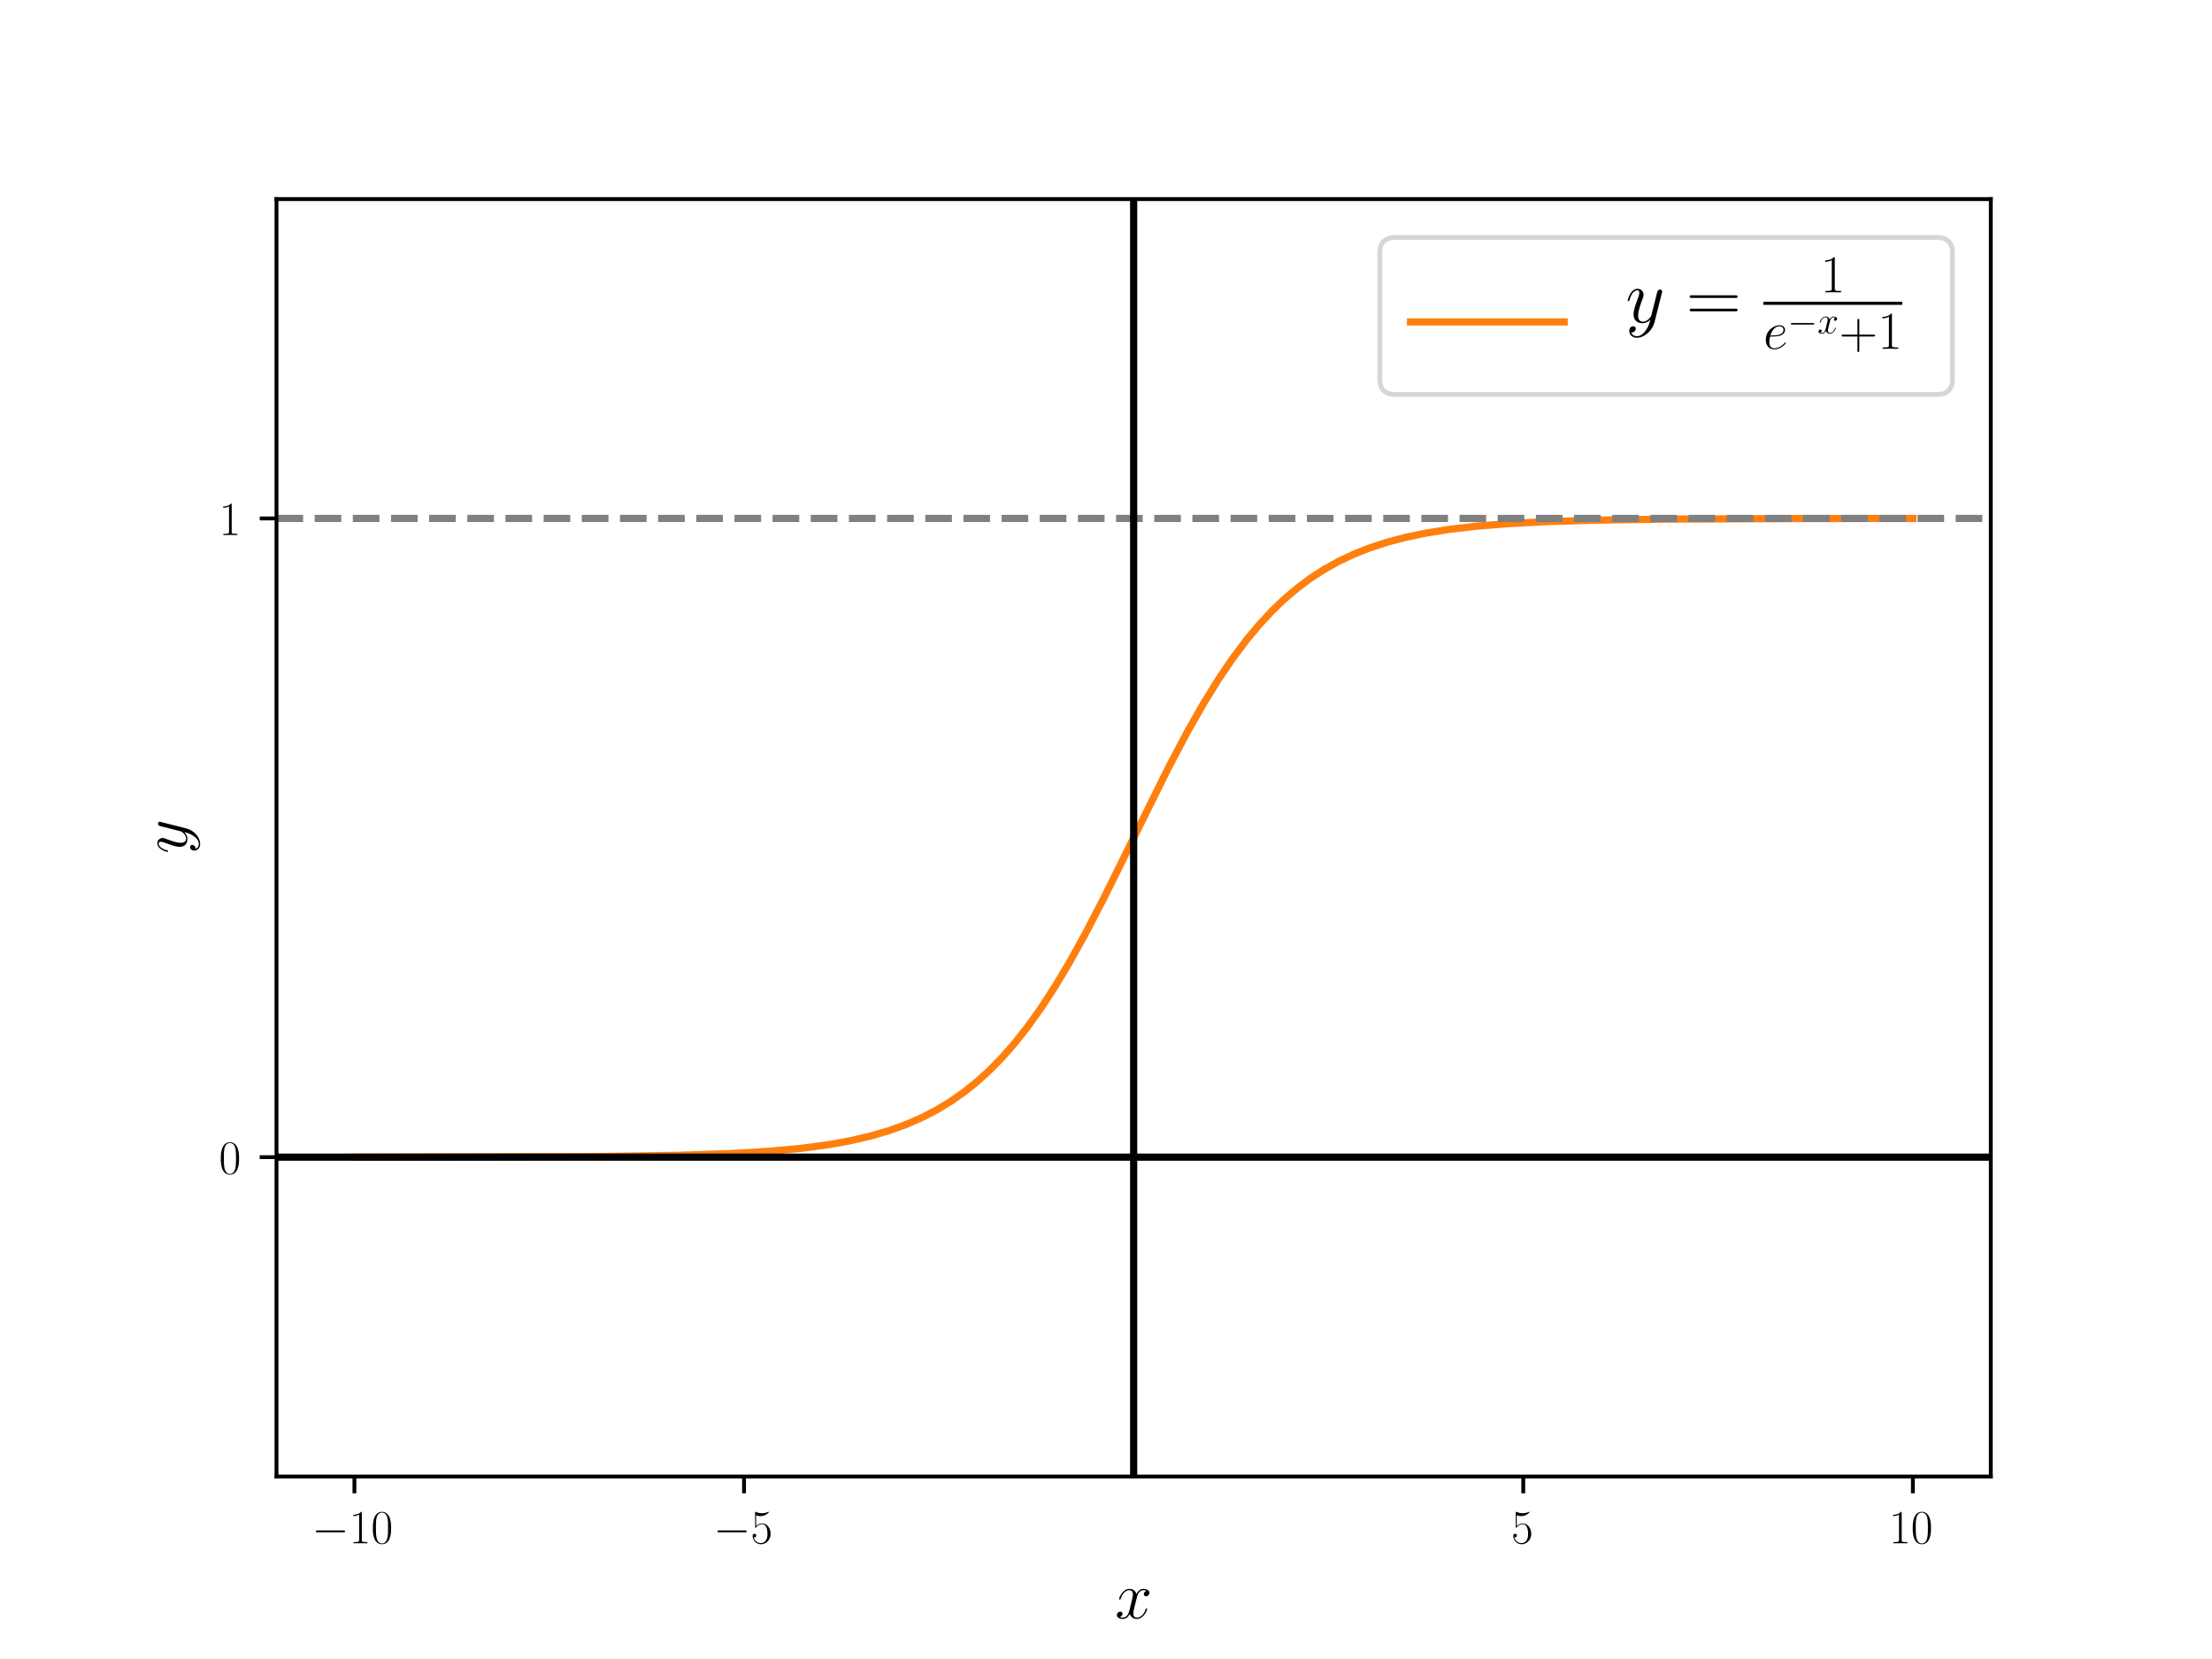 <?xml version="1.0" encoding="utf-8" standalone="no"?>
<!DOCTYPE svg PUBLIC "-//W3C//DTD SVG 1.1//EN"
  "http://www.w3.org/Graphics/SVG/1.1/DTD/svg11.dtd">
<!-- Created with matplotlib (https://matplotlib.org/) -->
<svg height="345.6pt" version="1.1" viewBox="0 0 460.8 345.6" width="460.8pt" xmlns="http://www.w3.org/2000/svg" xmlns:xlink="http://www.w3.org/1999/xlink">
 <defs>
  <style type="text/css">
*{stroke-linecap:butt;stroke-linejoin:round;}
  </style>
 </defs>
 <g id="figure_1">
  <g id="patch_1">
   <path d="M 0 345.6 
L 460.8 345.6 
L 460.8 0 
L 0 0 
z
" style="fill:#ffffff;"/>
  </g>
  <g id="axes_1">
   <g id="patch_2">
    <path d="M 57.6 307.584 
L 414.72 307.584 
L 414.72 41.472 
L 57.6 41.472 
z
" style="fill:#ffffff;"/>
   </g>
   <g id="matplotlib.axis_1">
    <g id="xtick_1">
     <g id="line2d_1">
      <defs>
       <path d="M 0 0 
L 0 3.5 
" id="mbcab05703b" style="stroke:#000000;stroke-width:0.8;"/>
      </defs>
      <g>
       <use style="stroke:#000000;stroke-width:0.8;" x="73.833" xlink:href="#mbcab05703b" y="307.584"/>
      </g>
     </g>
     <g id="text_1">
      <!-- $-10$ -->
      <defs>
       <path d="M 65.906 23 
C 67.594 23 69.406 23 69.406 25 
C 69.406 27 67.594 27 65.906 27 
L 11.797 27 
C 10.094 27 8.297 27 8.297 25 
C 8.297 23 10.094 23 11.797 23 
z
" id="CMSY10-0"/>
       <path d="M 26.594 63.797 
C 26.594 65.891 26.5 66 25.094 66 
C 21.203 61.359 15.297 59.891 9.703 59.688 
C 9.406 59.688 8.906 59.688 8.797 59.5 
C 8.703 59.297 8.703 59.094 8.703 57 
C 11.797 57 17 57.594 21 59.984 
L 21 7.297 
C 21 3.797 20.797 2.594 12.203 2.594 
L 9.203 2.594 
L 9.203 0 
C 14 0.094 19 0.188 23.797 0.188 
C 28.594 0.188 33.594 0.094 38.406 0 
L 38.406 2.594 
L 35.406 2.594 
C 26.797 2.594 26.594 3.688 26.594 7.297 
z
" id="CMR17-49"/>
       <path d="M 42 31.844 
C 42 37.969 41.906 48.422 37.703 56.453 
C 34 63.484 28.094 66 22.906 66 
C 18.094 66 12 63.781 8.203 56.562 
C 4.203 49.016 3.797 39.672 3.797 31.844 
C 3.797 26.109 3.906 17.375 7 9.734 
C 11.297 -0.609 19 -2 22.906 -2 
C 27.5 -2 34.5 -0.109 38.594 9.438 
C 41.594 16.375 42 24.5 42 31.844 
z
M 22.906 -0.406 
C 16.5 -0.406 12.703 5.125 11.297 12.75 
C 10.203 18.688 10.203 27.328 10.203 32.953 
C 10.203 40.688 10.203 47.109 11.5 53.234 
C 13.406 61.781 19 64.391 22.906 64.391 
C 27 64.391 32.297 61.672 34.203 53.438 
C 35.5 47.719 35.594 40.984 35.594 32.953 
C 35.594 26.422 35.594 18.375 34.406 12.453 
C 32.297 1.5 26.406 -0.406 22.906 -0.406 
z
" id="CMR17-48"/>
      </defs>
      <g transform="translate(64.977 321.502)scale(0.1 -0.1)">
       <use transform="scale(0.996)" xlink:href="#CMSY10-0"/>
       <use transform="translate(77.487 0)scale(0.996)" xlink:href="#CMR17-49"/>
       <use transform="translate(123.178 0)scale(0.996)" xlink:href="#CMR17-48"/>
      </g>
     </g>
    </g>
    <g id="xtick_2">
     <g id="line2d_2">
      <g>
       <use style="stroke:#000000;stroke-width:0.8;" x="154.996" xlink:href="#mbcab05703b" y="307.584"/>
      </g>
     </g>
     <g id="text_2">
      <!-- $-5$ -->
      <defs>
       <path d="M 11.406 58.594 
C 12.406 58.188 16.5 56.891 20.703 56.891 
C 30 56.891 35.094 61.891 38 64.688 
C 38 65.484 38 66 37.406 66 
C 37.297 66 37.094 66 36.297 65.594 
C 32.797 64.094 28.703 63 23.703 63 
C 20.703 63 16.203 63.359 11.297 65.484 
C 10.203 66 10 66 9.906 66 
C 9.406 66 9.297 65.891 9.297 63.906 
L 9.297 34.859 
C 9.297 33.016 9.297 32.5 10.297 32.5 
C 10.797 32.5 11 32.703 11.5 33.422 
C 14.703 38.047 19.094 40 24.094 40 
C 27.594 40 35.094 37.734 35.094 20.203 
C 35.094 16.984 35.094 11.188 32.094 6.594 
C 29.594 2.484 25.703 0.391 21.406 0.391 
C 14.797 0.391 8.094 4.984 6.297 12.688 
C 6.703 12.594 7.5 12.391 7.906 12.391 
C 9.203 12.391 11.703 13.094 11.703 16.188 
C 11.703 18.891 9.797 20 7.906 20 
C 5.594 20 4.094 18.594 4.094 15.797 
C 4.094 7.094 11 -2 21.594 -2 
C 31.906 -2 41.703 6.891 41.703 19.797 
C 41.703 32.094 33.906 41.594 24.203 41.594 
C 19.094 41.594 14.797 39.688 11.406 36 
z
" id="CMR17-53"/>
      </defs>
      <g transform="translate(148.631 321.502)scale(0.1 -0.1)">
       <use transform="scale(0.996)" xlink:href="#CMSY10-0"/>
       <use transform="translate(77.487 0)scale(0.996)" xlink:href="#CMR17-53"/>
      </g>
     </g>
    </g>
    <g id="xtick_3">
     <g id="line2d_3">
      <g>
       <use style="stroke:#000000;stroke-width:0.8;" x="317.324" xlink:href="#mbcab05703b" y="307.584"/>
      </g>
     </g>
     <g id="text_3">
      <!-- $5$ -->
      <g transform="translate(314.833 321.502)scale(0.1 -0.1)">
       <use transform="scale(0.996)" xlink:href="#CMR17-53"/>
      </g>
     </g>
    </g>
    <g id="xtick_4">
     <g id="line2d_4">
      <g>
       <use style="stroke:#000000;stroke-width:0.8;" x="398.487" xlink:href="#mbcab05703b" y="307.584"/>
      </g>
     </g>
     <g id="text_4">
      <!-- $10$ -->
      <g transform="translate(393.506 321.502)scale(0.1 -0.1)">
       <use transform="scale(0.996)" xlink:href="#CMR17-49"/>
       <use transform="translate(45.69 0)scale(0.996)" xlink:href="#CMR17-48"/>
      </g>
     </g>
    </g>
    <g id="text_5">
     <!-- $x$ -->
     <defs>
      <path d="M 47.406 41 
C 44.203 40.391 43 37.984 43 36.094 
C 43 33.688 44.906 32.891 46.297 32.891 
C 49.297 32.891 51.406 35.484 51.406 38.188 
C 51.406 42.094 46.594 44 42.406 44 
C 36.297 44 32.906 38.297 32 36.391 
C 29.703 43.594 23.5 44 21.703 44 
C 11.5 44 6.094 31.141 6.094 28.891 
C 6.094 28.484 6.5 27.969 7.203 27.969 
C 8 27.969 8.203 28.578 8.406 28.984 
C 11.797 40.188 18.5 41.984 21.406 41.984 
C 25.906 41.984 26.797 38.094 26.797 35.688 
C 26.797 33.484 26.203 31.141 25 26.219 
L 21.594 12.156 
C 20.094 6.094 17.203 1 11.906 1 
C 11.406 1 8.906 1 6.797 1.969 
C 10.406 2.594 11.203 5.594 11.203 6.797 
C 11.203 8.797 9.703 10 7.797 10 
C 5.406 10 2.797 7.891 2.797 4.688 
C 2.797 0.891 7.5 -1 11.797 -1 
C 16.594 -1 20 2.391 22.094 6.484 
C 23.703 1 28.703 -1 32.406 -1 
C 42.594 -1 48 11.734 48 14 
C 48 14.516 47.594 14.922 47 14.922 
C 46.094 14.922 46 14.406 45.703 13.594 
C 43 4.688 37.203 1 32.703 1 
C 29.203 1 27.297 3.188 27.297 7.297 
C 27.297 9.484 27.703 11.125 29.297 17.906 
L 32.797 31.859 
C 34.297 37.891 37.703 41.984 42.297 41.984 
C 42.5 41.984 45.297 41.984 47.406 41 
z
" id="CMMI12-120"/>
     </defs>
     <g transform="translate(232.28 337.126)scale(0.14 -0.14)">
      <use transform="scale(0.996)" xlink:href="#CMMI12-120"/>
     </g>
    </g>
   </g>
   <g id="matplotlib.axis_2">
    <g id="ytick_1">
     <g id="line2d_5">
      <defs>
       <path d="M 0 0 
L -3.5 0 
" id="m419354bfca" style="stroke:#000000;stroke-width:0.8;"/>
      </defs>
      <g>
       <use style="stroke:#000000;stroke-width:0.8;" x="57.6" xlink:href="#m419354bfca" y="241.056"/>
      </g>
     </g>
     <g id="text_6">
      <!-- $0$ -->
      <g transform="translate(45.619 244.515)scale(0.1 -0.1)">
       <use transform="scale(0.996)" xlink:href="#CMR17-48"/>
      </g>
     </g>
    </g>
    <g id="ytick_2">
     <g id="line2d_6">
      <g>
       <use style="stroke:#000000;stroke-width:0.8;" x="57.6" xlink:href="#m419354bfca" y="108"/>
      </g>
     </g>
     <g id="text_7">
      <!-- $1$ -->
      <g transform="translate(45.619 111.459)scale(0.1 -0.1)">
       <use transform="scale(0.996)" xlink:href="#CMR17-49"/>
      </g>
     </g>
    </g>
    <g id="text_8">
     <!-- $y$ -->
     <defs>
      <path d="M 26.297 -10.516 
C 23.594 -14.391 19.703 -18 14.797 -18 
C 13.594 -18 8.797 -17.797 7.297 -12.906 
C 7.594 -13.016 8.094 -13.016 8.297 -13.016 
C 11.297 -13.016 13.297 -10.406 13.297 -8.109 
C 13.297 -5.812 11.406 -5 9.906 -5 
C 8.297 -5 4.797 -6.203 4.797 -11.109 
C 4.797 -16.406 9.094 -20 14.797 -20 
C 24.797 -20 34.906 -10.516 37.703 -0.109 
L 47.5 38.797 
C 47.594 39.297 47.797 39.891 47.797 40.484 
C 47.797 41.984 46.594 43 45.094 43 
C 44.203 43 42.094 42.594 41.297 39.594 
L 33.906 10.266 
C 33.406 8.469 33.406 8.281 32.594 7.172 
C 30.594 4.391 27.297 1 22.5 1 
C 16.906 1 16.406 6.484 16.406 9.172 
C 16.406 14.859 19.094 22.547 21.797 29.719 
C 22.906 32.609 23.5 34.016 23.5 36.016 
C 23.5 40.203 20.5 44 15.594 44 
C 6.406 44 2.703 29.531 2.703 28.719 
C 2.703 28.328 3.094 27.828 3.797 27.828 
C 4.703 27.828 4.797 28.234 5.203 29.625 
C 7.594 38 11.406 41.984 15.297 41.984 
C 16.203 41.984 17.906 41.984 17.906 38.703 
C 17.906 36.109 16.797 33.219 15.297 29.422 
C 10.406 16.359 10.406 13.062 10.406 10.672 
C 10.406 1.188 17.203 -1 22.203 -1 
C 25.094 -1 28.703 -0.109 32.203 3.594 
L 32.297 3.484 
C 30.797 -2.203 29.797 -5.609 26.297 -10.516 
z
" id="CMMI12-121"/>
     </defs>
     <g transform="translate(38.907 177.857)rotate(-90)scale(0.14 -0.14)">
      <use transform="scale(0.996)" xlink:href="#CMMI12-121"/>
     </g>
    </g>
   </g>
   <g id="line2d_7">
    <path clip-path="url(#p9e4520203e)" d="M 73.833 241.05 
L 124.205 240.922 
L 141.428 240.668 
L 152.478 240.293 
L 160.602 239.802 
L 167.102 239.193 
L 172.627 238.452 
L 177.176 237.631 
L 181.401 236.647 
L 185.301 235.499 
L 188.875 234.201 
L 192.125 232.776 
L 195.05 231.262 
L 197.975 229.496 
L 200.9 227.447 
L 203.5 225.362 
L 206.099 223.006 
L 208.699 220.359 
L 211.299 217.403 
L 213.899 214.126 
L 216.824 210.048 
L 219.749 205.559 
L 222.673 200.678 
L 225.923 194.837 
L 229.823 187.351 
L 235.348 176.193 
L 243.472 159.793 
L 247.372 152.425 
L 250.622 146.709 
L 253.871 141.452 
L 256.796 137.145 
L 259.721 133.251 
L 262.321 130.136 
L 264.921 127.336 
L 267.521 124.836 
L 270.12 122.619 
L 273.045 120.433 
L 275.97 118.546 
L 278.895 116.924 
L 282.145 115.395 
L 285.394 114.115 
L 288.969 112.951 
L 292.869 111.925 
L 297.094 111.046 
L 301.968 110.269 
L 307.493 109.623 
L 313.993 109.092 
L 322.117 108.664 
L 332.516 108.351 
L 347.465 108.14 
L 373.464 108.028 
L 398.487 108.006 
L 398.487 108.006 
" style="fill:none;stroke:#ff7f0e;stroke-linecap:square;stroke-width:1.5;"/>
   </g>
   <g id="line2d_8">
    <path clip-path="url(#p9e4520203e)" d="M 57.6 241.056 
L 414.72 241.056 
" style="fill:none;stroke:#000000;stroke-linecap:square;stroke-width:1.5;"/>
   </g>
   <g id="line2d_9">
    <path clip-path="url(#p9e4520203e)" d="M 57.6 108 
L 414.72 108 
" style="fill:none;stroke:#808080;stroke-dasharray:5.55,2.4;stroke-dashoffset:0;stroke-width:1.5;"/>
   </g>
   <g id="line2d_10">
    <path clip-path="url(#p9e4520203e)" style="fill:none;stroke:#808080;stroke-dasharray:5.55,2.4;stroke-dashoffset:0;stroke-width:1.5;"/>
   </g>
   <g id="line2d_11">
    <path clip-path="url(#p9e4520203e)" d="M 236.16 307.584 
L 236.16 41.472 
" style="fill:none;stroke:#000000;stroke-linecap:square;stroke-width:1.5;"/>
   </g>
   <g id="patch_3">
    <path d="M 57.6 307.584 
L 57.6 41.472 
" style="fill:none;stroke:#000000;stroke-linecap:square;stroke-linejoin:miter;stroke-width:0.8;"/>
   </g>
   <g id="patch_4">
    <path d="M 414.72 307.584 
L 414.72 41.472 
" style="fill:none;stroke:#000000;stroke-linecap:square;stroke-linejoin:miter;stroke-width:0.8;"/>
   </g>
   <g id="patch_5">
    <path d="M 57.6 307.584 
L 414.72 307.584 
" style="fill:none;stroke:#000000;stroke-linecap:square;stroke-linejoin:miter;stroke-width:0.8;"/>
   </g>
   <g id="patch_6">
    <path d="M 57.6 41.472 
L 414.72 41.472 
" style="fill:none;stroke:#000000;stroke-linecap:square;stroke-linejoin:miter;stroke-width:0.8;"/>
   </g>
   <g id="legend_1">
    <g id="patch_7">
     <path d="M 290.642 82.166 
L 403.52 82.166 
Q 406.72 82.166 406.72 78.966 
L 406.72 52.672 
Q 406.72 49.472 403.52 49.472 
L 290.642 49.472 
Q 287.442 49.472 287.442 52.672 
L 287.442 78.966 
Q 287.442 82.166 290.642 82.166 
z
" style="fill:#ffffff;opacity:0.8;stroke:#cccccc;stroke-linejoin:miter;"/>
    </g>
    <g id="line2d_12">
     <path d="M 293.842 67.066 
L 325.842 67.066 
" style="fill:none;stroke:#ff7f0e;stroke-linecap:square;stroke-width:1.5;"/>
    </g>
    <g id="line2d_13"/>
    <g id="text_9">
     <!-- $y=\frac{1}{e^{-x}+1}$ -->
     <defs>
      <path d="M 64.297 32 
C 65.797 32 67.297 32 67.297 33.688 
C 67.297 35.5 65.594 35.5 63.906 35.5 
L 8 35.5 
C 6.297 35.5 4.594 35.5 4.594 33.688 
C 4.594 32 6.094 32 7.594 32 
z
M 63.906 14.484 
C 65.594 14.484 67.297 14.484 67.297 16.297 
C 67.297 18 65.797 18 64.297 18 
L 7.594 18 
C 6.094 18 4.594 18 4.594 16.297 
C 4.594 14.484 6.297 14.484 8 14.484 
z
" id="CMR17-61"/>
      <path d="M 17.906 23 
C 20.594 23 27.406 23.188 32.203 25 
C 39.797 27.906 40.5 33.75 40.5 35.547 
C 40.5 39.984 36.703 44 30.094 44 
C 19.594 44 4.5 34.453 4.5 16.656 
C 4.5 6.25 10.5 -1 19.594 -1 
C 33.203 -1 41.797 9.516 41.797 10.797 
C 41.797 11.391 41.203 11.891 40.797 11.891 
C 40.5 11.891 40.406 11.797 39.5 10.906 
C 33.094 2.484 23.594 1 19.797 1 
C 14.094 1 11.094 5.453 11.094 12.781 
C 11.094 14.172 11.094 16.656 12.594 23 
z
M 13.094 25 
C 17.406 40.484 26.906 41.984 30.094 41.984 
C 34.5 41.984 37.5 39.375 37.5 35.547 
C 37.5 25 21.5 25 17.297 25 
z
" id="CMMI12-101"/>
      <path d="M 37.703 23 
L 64.203 23 
C 65.594 23 67.297 23 67.297 24.688 
C 67.297 26.5 65.703 26.5 64.203 26.5 
L 37.703 26.5 
L 37.703 52.891 
C 37.703 54.297 37.703 56 36 56 
C 34.203 56 34.203 54.391 34.203 52.891 
L 34.203 26.5 
L 7.703 26.5 
C 6.297 26.5 4.594 26.5 4.594 24.797 
C 4.594 23 6.203 23 7.703 23 
L 34.203 23 
L 34.203 -3.031 
C 34.203 -4.406 34.203 -6.109 35.906 -6.109 
C 37.703 -6.109 37.703 -4.516 37.703 -3.031 
z
" id="CMR17-43"/>
     </defs>
     <g transform="translate(338.642 72.666)scale(0.16 -0.16)">
      <use transform="translate(0 34.355)scale(0.996)" xlink:href="#CMMI12-121"/>
      <use transform="translate(78.813 34.355)scale(0.996)" xlink:href="#CMR17-61"/>
      <use transform="translate(253.801 73.581)scale(0.697)" xlink:href="#CMR17-49"/>
      <use transform="translate(179.397 0)scale(0.697)" xlink:href="#CMMI12-101"/>
      <use transform="translate(211.045 20.147)scale(0.498)" xlink:href="#CMSY10-0"/>
      <use transform="translate(249.789 20.147)scale(0.498)" xlink:href="#CMMI12-120"/>
      <use transform="translate(278.004 0)scale(0.697)" xlink:href="#CMR17-43"/>
      <use transform="translate(328.204 0)scale(0.697)" xlink:href="#CMR17-49"/>
      <path d="M 179.397 57.269 
L 360.188 57.269 
L 360.188 61.254 
L 179.397 61.254 
L 179.397 57.269 
z
"/>
     </g>
    </g>
   </g>
  </g>
 </g>
 <defs>
  <clipPath id="p9e4520203e">
   <rect height="266.112" width="357.12" x="57.6" y="41.472"/>
  </clipPath>
 </defs>
</svg>
